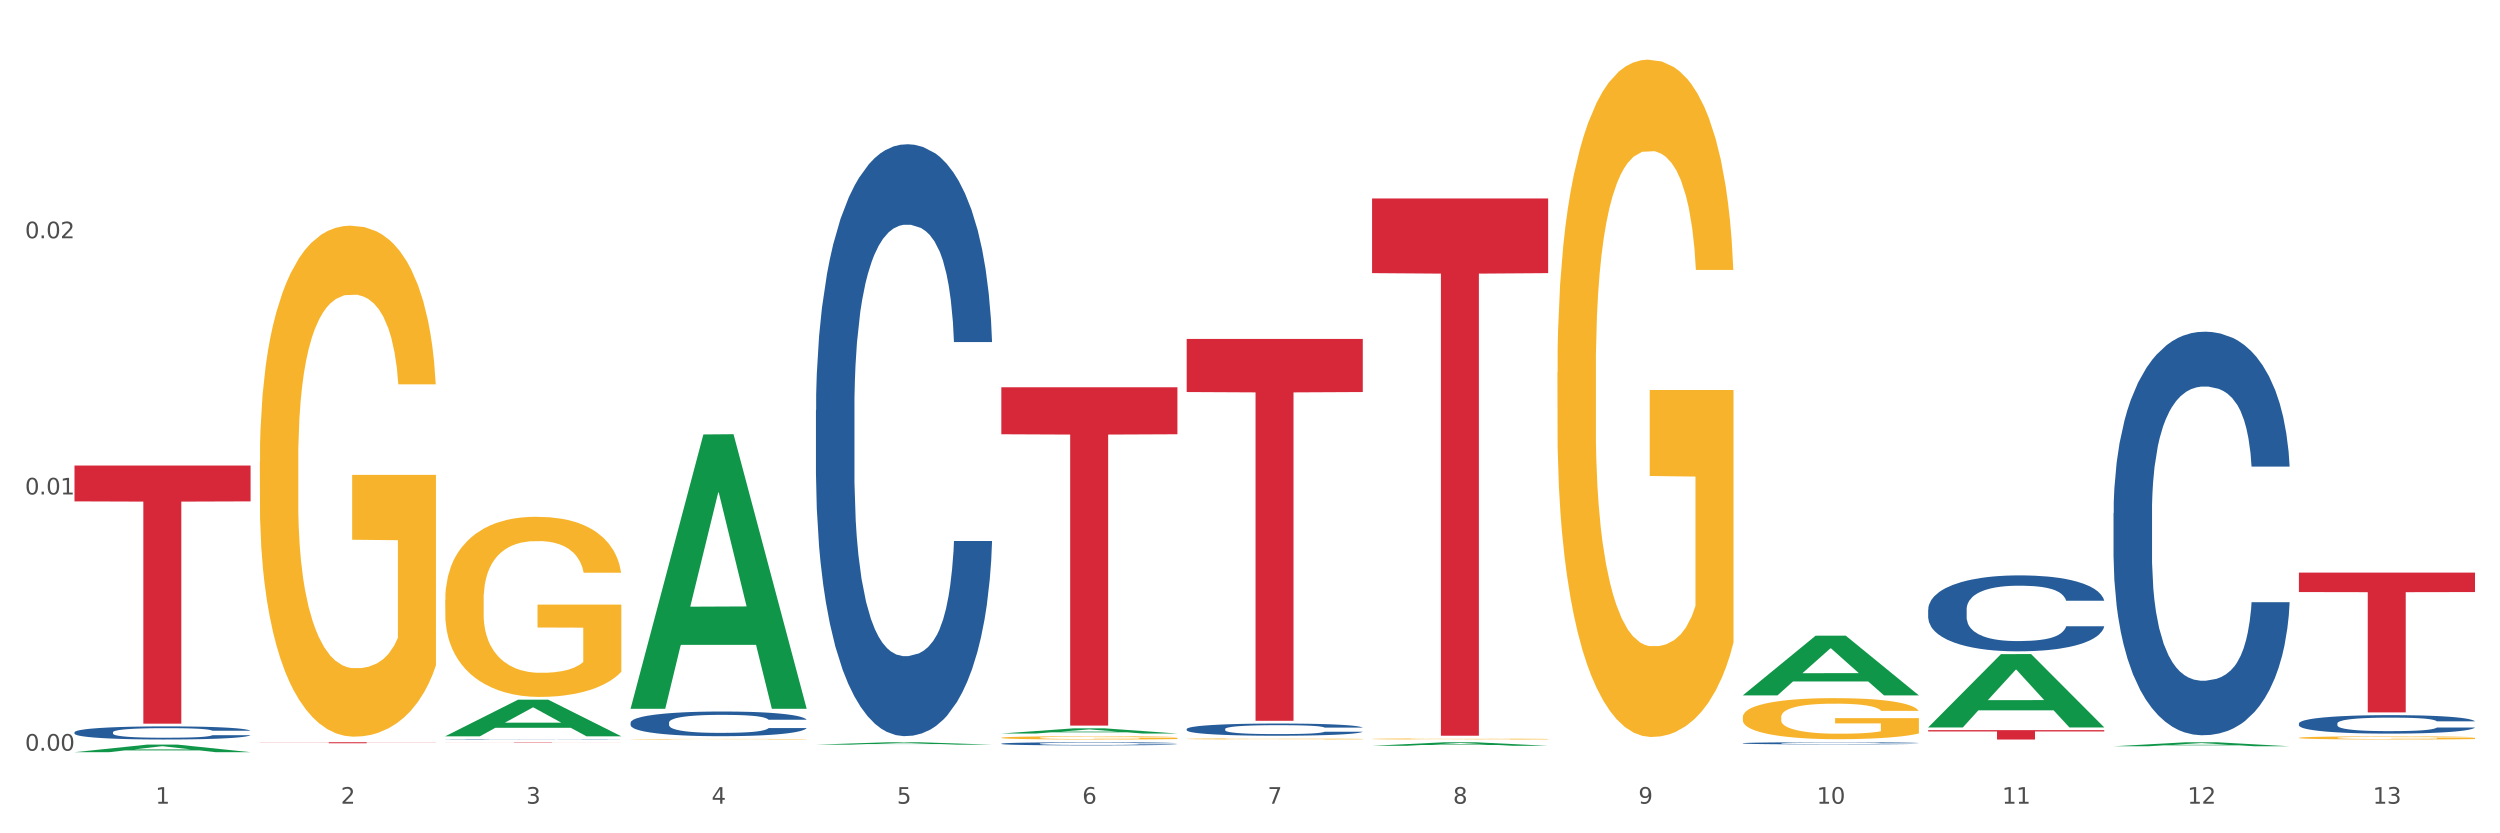 <?xml version="1.0" encoding="utf-8" standalone="no"?>
<!DOCTYPE svg PUBLIC "-//W3C//DTD SVG 1.1//EN"
  "http://www.w3.org/Graphics/SVG/1.1/DTD/svg11.dtd">
<svg xmlns:xlink="http://www.w3.org/1999/xlink" width="1080pt" height="360pt" viewBox="0 0 1080 360" xmlns="http://www.w3.org/2000/svg" version="1.1">
 <rect x="0" y="0" width="1080" height="360" fill="#333333" stroke="none"/>
 <defs>
  <style type="text/css">*{stroke-linejoin: round; stroke-linecap: butt}</style>
 </defs>
 <g id="figure_1">
  <g id="patch_1">
   <path d="M 0 360 
L 1080 360 
L 1080 0 
L 0 0 
z
" style="fill: #ffffff; stroke: #ffffff; stroke-linejoin: miter"/>
  </g>
  <g id="axes_1">
   <g id="matplotlib.axis_1">
    <g id="xtick_1">
     <g id="text_1">
      <!-- 1 -->
      <g style="fill: #4d4d4d" transform="translate(67.159 347.204) scale(0.096 -0.096)">
       <defs>
        <path id="DejaVuSans-31" d="M 794 531 
L 1825 531 
L 1825 4091 
L 703 3866 
L 703 4441 
L 1819 4666 
L 2450 4666 
L 2450 531 
L 3481 531 
L 3481 0 
L 794 0 
L 794 531 
z
" transform="scale(0.016)"/>
       </defs>
       <use xlink:href="#DejaVuSans-31"/>
      </g>
     </g>
    </g>
    <g id="xtick_2">
     <g id="text_2">
      <!-- 2 -->
      <g style="fill: #4d4d4d" transform="translate(147.238 347.204) scale(0.096 -0.096)">
       <defs>
        <path id="DejaVuSans-32" d="M 1228 531 
L 3431 531 
L 3431 0 
L 469 0 
L 469 531 
Q 828 903 1448 1529 
Q 2069 2156 2228 2338 
Q 2531 2678 2651 2914 
Q 2772 3150 2772 3378 
Q 2772 3750 2511 3984 
Q 2250 4219 1831 4219 
Q 1534 4219 1204 4116 
Q 875 4013 500 3803 
L 500 4441 
Q 881 4594 1212 4672 
Q 1544 4750 1819 4750 
Q 2544 4750 2975 4387 
Q 3406 4025 3406 3419 
Q 3406 3131 3298 2873 
Q 3191 2616 2906 2266 
Q 2828 2175 2409 1742 
Q 1991 1309 1228 531 
z
" transform="scale(0.016)"/>
       </defs>
       <use xlink:href="#DejaVuSans-32"/>
      </g>
     </g>
    </g>
    <g id="xtick_3">
     <g id="text_3">
      <!-- 3 -->
      <g style="fill: #4d4d4d" transform="translate(227.317 347.204) scale(0.096 -0.096)">
       <defs>
        <path id="DejaVuSans-33" d="M 2597 2516 
Q 3050 2419 3304 2112 
Q 3559 1806 3559 1356 
Q 3559 666 3084 287 
Q 2609 -91 1734 -91 
Q 1441 -91 1130 -33 
Q 819 25 488 141 
L 488 750 
Q 750 597 1062 519 
Q 1375 441 1716 441 
Q 2309 441 2620 675 
Q 2931 909 2931 1356 
Q 2931 1769 2642 2001 
Q 2353 2234 1838 2234 
L 1294 2234 
L 1294 2753 
L 1863 2753 
Q 2328 2753 2575 2939 
Q 2822 3125 2822 3475 
Q 2822 3834 2567 4026 
Q 2313 4219 1838 4219 
Q 1578 4219 1281 4162 
Q 984 4106 628 3988 
L 628 4550 
Q 988 4650 1302 4700 
Q 1616 4750 1894 4750 
Q 2613 4750 3031 4423 
Q 3450 4097 3450 3541 
Q 3450 3153 3228 2886 
Q 3006 2619 2597 2516 
z
" transform="scale(0.016)"/>
       </defs>
       <use xlink:href="#DejaVuSans-33"/>
      </g>
     </g>
    </g>
    <g id="xtick_4">
     <g id="text_4">
      <!-- 4 -->
      <g style="fill: #4d4d4d" transform="translate(307.396 347.204) scale(0.096 -0.096)">
       <defs>
        <path id="DejaVuSans-34" d="M 2419 4116 
L 825 1625 
L 2419 1625 
L 2419 4116 
z
M 2253 4666 
L 3047 4666 
L 3047 1625 
L 3713 1625 
L 3713 1100 
L 3047 1100 
L 3047 0 
L 2419 0 
L 2419 1100 
L 313 1100 
L 313 1709 
L 2253 4666 
z
" transform="scale(0.016)"/>
       </defs>
       <use xlink:href="#DejaVuSans-34"/>
      </g>
     </g>
    </g>
    <g id="xtick_5">
     <g id="text_5">
      <!-- 5 -->
      <g style="fill: #4d4d4d" transform="translate(387.475 347.204) scale(0.096 -0.096)">
       <defs>
        <path id="DejaVuSans-35" d="M 691 4666 
L 3169 4666 
L 3169 4134 
L 1269 4134 
L 1269 2991 
Q 1406 3038 1543 3061 
Q 1681 3084 1819 3084 
Q 2600 3084 3056 2656 
Q 3513 2228 3513 1497 
Q 3513 744 3044 326 
Q 2575 -91 1722 -91 
Q 1428 -91 1123 -41 
Q 819 9 494 109 
L 494 744 
Q 775 591 1075 516 
Q 1375 441 1709 441 
Q 2250 441 2565 725 
Q 2881 1009 2881 1497 
Q 2881 1984 2565 2268 
Q 2250 2553 1709 2553 
Q 1456 2553 1204 2497 
Q 953 2441 691 2322 
L 691 4666 
z
" transform="scale(0.016)"/>
       </defs>
       <use xlink:href="#DejaVuSans-35"/>
      </g>
     </g>
    </g>
    <g id="xtick_6">
     <g id="text_6">
      <!-- 6 -->
      <g style="fill: #4d4d4d" transform="translate(467.554 347.204) scale(0.096 -0.096)">
       <defs>
        <path id="DejaVuSans-36" d="M 2113 2584 
Q 1688 2584 1439 2293 
Q 1191 2003 1191 1497 
Q 1191 994 1439 701 
Q 1688 409 2113 409 
Q 2538 409 2786 701 
Q 3034 994 3034 1497 
Q 3034 2003 2786 2293 
Q 2538 2584 2113 2584 
z
M 3366 4563 
L 3366 3988 
Q 3128 4100 2886 4159 
Q 2644 4219 2406 4219 
Q 1781 4219 1451 3797 
Q 1122 3375 1075 2522 
Q 1259 2794 1537 2939 
Q 1816 3084 2150 3084 
Q 2853 3084 3261 2657 
Q 3669 2231 3669 1497 
Q 3669 778 3244 343 
Q 2819 -91 2113 -91 
Q 1303 -91 875 529 
Q 447 1150 447 2328 
Q 447 3434 972 4092 
Q 1497 4750 2381 4750 
Q 2619 4750 2861 4703 
Q 3103 4656 3366 4563 
z
" transform="scale(0.016)"/>
       </defs>
       <use xlink:href="#DejaVuSans-36"/>
      </g>
     </g>
    </g>
    <g id="xtick_7">
     <g id="text_7">
      <!-- 7 -->
      <g style="fill: #4d4d4d" transform="translate(547.634 347.204) scale(0.096 -0.096)">
       <defs>
        <path id="DejaVuSans-37" d="M 525 4666 
L 3525 4666 
L 3525 4397 
L 1831 0 
L 1172 0 
L 2766 4134 
L 525 4134 
L 525 4666 
z
" transform="scale(0.016)"/>
       </defs>
       <use xlink:href="#DejaVuSans-37"/>
      </g>
     </g>
    </g>
    <g id="xtick_8">
     <g id="text_8">
      <!-- 8 -->
      <g style="fill: #4d4d4d" transform="translate(627.713 347.204) scale(0.096 -0.096)">
       <defs>
        <path id="DejaVuSans-38" d="M 2034 2216 
Q 1584 2216 1326 1975 
Q 1069 1734 1069 1313 
Q 1069 891 1326 650 
Q 1584 409 2034 409 
Q 2484 409 2743 651 
Q 3003 894 3003 1313 
Q 3003 1734 2745 1975 
Q 2488 2216 2034 2216 
z
M 1403 2484 
Q 997 2584 770 2862 
Q 544 3141 544 3541 
Q 544 4100 942 4425 
Q 1341 4750 2034 4750 
Q 2731 4750 3128 4425 
Q 3525 4100 3525 3541 
Q 3525 3141 3298 2862 
Q 3072 2584 2669 2484 
Q 3125 2378 3379 2068 
Q 3634 1759 3634 1313 
Q 3634 634 3220 271 
Q 2806 -91 2034 -91 
Q 1263 -91 848 271 
Q 434 634 434 1313 
Q 434 1759 690 2068 
Q 947 2378 1403 2484 
z
M 1172 3481 
Q 1172 3119 1398 2916 
Q 1625 2713 2034 2713 
Q 2441 2713 2670 2916 
Q 2900 3119 2900 3481 
Q 2900 3844 2670 4047 
Q 2441 4250 2034 4250 
Q 1625 4250 1398 4047 
Q 1172 3844 1172 3481 
z
" transform="scale(0.016)"/>
       </defs>
       <use xlink:href="#DejaVuSans-38"/>
      </g>
     </g>
    </g>
    <g id="xtick_9">
     <g id="text_9">
      <!-- 9 -->
      <g style="fill: #4d4d4d" transform="translate(707.792 347.204) scale(0.096 -0.096)">
       <defs>
        <path id="DejaVuSans-39" d="M 703 97 
L 703 672 
Q 941 559 1184 500 
Q 1428 441 1663 441 
Q 2288 441 2617 861 
Q 2947 1281 2994 2138 
Q 2813 1869 2534 1725 
Q 2256 1581 1919 1581 
Q 1219 1581 811 2004 
Q 403 2428 403 3163 
Q 403 3881 828 4315 
Q 1253 4750 1959 4750 
Q 2769 4750 3195 4129 
Q 3622 3509 3622 2328 
Q 3622 1225 3098 567 
Q 2575 -91 1691 -91 
Q 1453 -91 1209 -44 
Q 966 3 703 97 
z
M 1959 2075 
Q 2384 2075 2632 2365 
Q 2881 2656 2881 3163 
Q 2881 3666 2632 3958 
Q 2384 4250 1959 4250 
Q 1534 4250 1286 3958 
Q 1038 3666 1038 3163 
Q 1038 2656 1286 2365 
Q 1534 2075 1959 2075 
z
" transform="scale(0.016)"/>
       </defs>
       <use xlink:href="#DejaVuSans-39"/>
      </g>
     </g>
    </g>
    <g id="xtick_10">
     <g id="text_10">
      <!-- 10 -->
      <g style="fill: #4d4d4d" transform="translate(784.817 347.204) scale(0.096 -0.096)">
       <defs>
        <path id="DejaVuSans-30" d="M 2034 4250 
Q 1547 4250 1301 3770 
Q 1056 3291 1056 2328 
Q 1056 1369 1301 889 
Q 1547 409 2034 409 
Q 2525 409 2770 889 
Q 3016 1369 3016 2328 
Q 3016 3291 2770 3770 
Q 2525 4250 2034 4250 
z
M 2034 4750 
Q 2819 4750 3233 4129 
Q 3647 3509 3647 2328 
Q 3647 1150 3233 529 
Q 2819 -91 2034 -91 
Q 1250 -91 836 529 
Q 422 1150 422 2328 
Q 422 3509 836 4129 
Q 1250 4750 2034 4750 
z
" transform="scale(0.016)"/>
       </defs>
       <use xlink:href="#DejaVuSans-31"/>
       <use xlink:href="#DejaVuSans-30" transform="translate(63.623 0)"/>
      </g>
     </g>
    </g>
    <g id="xtick_11">
     <g id="text_11">
      <!-- 11 -->
      <g style="fill: #4d4d4d" transform="translate(864.896 347.204) scale(0.096 -0.096)">
       <use xlink:href="#DejaVuSans-31"/>
       <use xlink:href="#DejaVuSans-31" transform="translate(63.623 0)"/>
      </g>
     </g>
    </g>
    <g id="xtick_12">
     <g id="text_12">
      <!-- 12 -->
      <g style="fill: #4d4d4d" transform="translate(944.975 347.204) scale(0.096 -0.096)">
       <use xlink:href="#DejaVuSans-31"/>
       <use xlink:href="#DejaVuSans-32" transform="translate(63.623 0)"/>
      </g>
     </g>
    </g>
    <g id="xtick_13">
     <g id="text_13">
      <!-- 13 -->
      <g style="fill: #4d4d4d" transform="translate(1025.054 347.204) scale(0.096 -0.096)">
       <use xlink:href="#DejaVuSans-31"/>
       <use xlink:href="#DejaVuSans-33" transform="translate(63.623 0)"/>
      </g>
     </g>
    </g>
    <g id="xtick_14"/>
    <g id="xtick_15"/>
    <g id="xtick_16"/>
    <g id="xtick_17"/>
    <g id="xtick_18"/>
    <g id="xtick_19"/>
    <g id="xtick_20"/>
    <g id="xtick_21"/>
    <g id="xtick_22"/>
    <g id="xtick_23"/>
    <g id="xtick_24"/>
    <g id="xtick_25"/>
   </g>
   <g id="matplotlib.axis_2">
    <g id="ytick_1">
     <g id="text_14">
      <!-- 0.00 -->
      <g style="fill: #4d4d4d" transform="translate(10.8 324.292) scale(0.096 -0.096)">
       <defs>
        <path id="DejaVuSans-2e" d="M 684 794 
L 1344 794 
L 1344 0 
L 684 0 
L 684 794 
z
" transform="scale(0.016)"/>
       </defs>
       <use xlink:href="#DejaVuSans-30"/>
       <use xlink:href="#DejaVuSans-2e" transform="translate(63.623 0)"/>
       <use xlink:href="#DejaVuSans-30" transform="translate(95.41 0)"/>
       <use xlink:href="#DejaVuSans-30" transform="translate(159.033 0)"/>
      </g>
     </g>
    </g>
    <g id="ytick_2">
     <g id="text_15">
      <!-- 0.01 -->
      <g style="fill: #4d4d4d" transform="translate(10.8 213.612) scale(0.096 -0.096)">
       <use xlink:href="#DejaVuSans-30"/>
       <use xlink:href="#DejaVuSans-2e" transform="translate(63.623 0)"/>
       <use xlink:href="#DejaVuSans-30" transform="translate(95.41 0)"/>
       <use xlink:href="#DejaVuSans-31" transform="translate(159.033 0)"/>
      </g>
     </g>
    </g>
    <g id="ytick_3">
     <g id="text_16">
      <!-- 0.02 -->
      <g style="fill: #4d4d4d" transform="translate(10.8 102.932) scale(0.096 -0.096)">
       <use xlink:href="#DejaVuSans-30"/>
       <use xlink:href="#DejaVuSans-2e" transform="translate(63.623 0)"/>
       <use xlink:href="#DejaVuSans-30" transform="translate(95.41 0)"/>
       <use xlink:href="#DejaVuSans-32" transform="translate(159.033 0)"/>
      </g>
     </g>
    </g>
    <g id="ytick_4"/>
    <g id="ytick_5"/>
    <g id="ytick_6"/>
   </g>
   <g id="PolyCollection_1">
    <path d="M 32.175 324.943 
L 32.253 324.94 
L 63.625 321.669 
L 76.644 321.666 
L 108.25 324.95 
L 93.192 324.95 
L 86.369 324.185 
L 53.978 324.185 
L 53.743 324.197 
L 47.155 324.95 
L 32.175 324.95 
L 32.175 324.943 
L 58.056 323.729 
L 82.291 323.726 
L 70.291 322.366 
L 70.134 322.36 
L 69.977 322.369 
L 57.978 323.726 
L 58.056 323.729 
L 32.175 324.943 
z
" clip-path="url(#peec72da65d)" style="fill: #109648"/>
    <path d="M 352.492 177.205 
L 352.582 176.971 
L 352.582 170.432 
L 352.851 161.558 
L 353.84 145.211 
L 355.099 132.834 
L 357.258 118.355 
L 358.427 112.283 
L 359.955 105.511 
L 363.103 94.535 
L 366.699 85.193 
L 369.217 80.056 
L 371.106 76.786 
L 375.332 70.948 
L 377.76 68.379 
L 380.278 66.277 
L 382.436 64.876 
L 386.033 63.241 
L 388.911 62.541 
L 392.238 62.307 
L 395.025 62.541 
L 398.712 63.475 
L 404.108 66.277 
L 406.176 67.912 
L 408.963 70.714 
L 411.841 74.451 
L 414.179 78.187 
L 416.877 83.559 
L 419.664 90.564 
L 422.362 99.439 
L 424.25 107.612 
L 425.779 116.253 
L 427.128 126.762 
L 428.117 138.205 
L 428.567 147.78 
L 412.111 147.78 
L 411.661 139.139 
L 410.762 129.798 
L 409.863 123.493 
L 408.874 118.355 
L 407.345 112.517 
L 405.996 108.78 
L 403.748 104.343 
L 401.68 101.541 
L 399.971 99.906 
L 397.903 98.505 
L 393.497 97.103 
L 390.349 97.103 
L 388.371 97.57 
L 385.943 98.738 
L 383.875 100.373 
L 381.447 103.175 
L 379.559 106.211 
L 377.67 110.181 
L 376.591 112.984 
L 374.972 118.121 
L 373.893 122.325 
L 372.455 129.564 
L 371.645 134.702 
L 370.207 148.013 
L 369.577 157.822 
L 369.307 164.594 
L 369.127 172.067 
L 369.127 208.498 
L 369.667 224.845 
L 370.117 231.851 
L 370.836 239.792 
L 372.185 250.067 
L 374.163 260.109 
L 376.231 267.348 
L 377.94 271.785 
L 379.559 275.055 
L 381.177 277.624 
L 383.155 279.959 
L 384.774 281.36 
L 387.202 282.761 
L 390.08 283.462 
L 392.328 283.462 
L 396.914 282.294 
L 398.982 281.127 
L 400.96 279.492 
L 403.118 276.923 
L 404.827 274.121 
L 405.816 272.019 
L 407.435 267.582 
L 408.694 262.911 
L 409.773 257.54 
L 410.492 252.869 
L 411.302 245.863 
L 411.931 237.923 
L 412.111 233.72 
L 428.567 233.72 
L 428.207 242.127 
L 427.578 250.3 
L 426.319 261.276 
L 425.33 267.582 
L 423.801 275.288 
L 422.182 281.827 
L 419.934 289.067 
L 417.866 294.438 
L 415.708 299.109 
L 413.37 303.312 
L 409.143 309.151 
L 407.615 310.785 
L 404.377 313.588 
L 401.86 315.222 
L 398.173 316.857 
L 394.396 317.791 
L 390.439 318.025 
L 386.932 317.558 
L 383.066 316.156 
L 380.638 314.755 
L 377.94 312.654 
L 374.793 309.384 
L 371.825 305.414 
L 369.038 300.743 
L 366.43 295.372 
L 364.002 289.3 
L 360.854 279.258 
L 358.516 269.45 
L 356.808 260.342 
L 355.639 252.636 
L 354.47 242.827 
L 353.84 236.055 
L 352.851 219.708 
L 352.492 204.528 
L 352.492 177.205 
z
" clip-path="url(#peec72da65d)" style="fill: #255c99"/>
    <path d="M 272.412 312.166 
L 272.502 312.156 
L 272.502 311.883 
L 272.772 311.513 
L 273.761 310.831 
L 275.02 310.315 
L 277.178 309.711 
L 278.347 309.457 
L 279.876 309.175 
L 283.023 308.717 
L 286.62 308.327 
L 289.138 308.113 
L 291.027 307.976 
L 295.253 307.733 
L 297.681 307.626 
L 300.199 307.538 
L 302.357 307.48 
L 305.954 307.411 
L 308.831 307.382 
L 312.159 307.372 
L 314.946 307.382 
L 318.633 307.421 
L 324.028 307.538 
L 326.097 307.606 
L 328.884 307.723 
L 331.762 307.879 
L 334.1 308.035 
L 336.798 308.259 
L 339.585 308.551 
L 342.283 308.921 
L 344.171 309.262 
L 345.7 309.623 
L 347.049 310.061 
L 348.038 310.539 
L 348.488 310.938 
L 332.032 310.938 
L 331.582 310.578 
L 330.683 310.188 
L 329.784 309.925 
L 328.794 309.711 
L 327.266 309.467 
L 325.917 309.311 
L 323.669 309.126 
L 321.601 309.009 
L 319.892 308.941 
L 317.824 308.882 
L 313.418 308.824 
L 310.27 308.824 
L 308.292 308.844 
L 305.864 308.892 
L 303.796 308.96 
L 301.368 309.077 
L 299.479 309.204 
L 297.591 309.37 
L 296.512 309.487 
L 294.893 309.701 
L 293.814 309.876 
L 292.375 310.178 
L 291.566 310.393 
L 290.127 310.948 
L 289.498 311.357 
L 289.228 311.64 
L 289.048 311.951 
L 289.048 313.471 
L 289.588 314.153 
L 290.037 314.445 
L 290.757 314.777 
L 292.106 315.205 
L 294.084 315.624 
L 296.152 315.926 
L 297.861 316.111 
L 299.479 316.248 
L 301.098 316.355 
L 303.076 316.452 
L 304.695 316.511 
L 307.123 316.569 
L 310 316.599 
L 312.249 316.599 
L 316.835 316.55 
L 318.903 316.501 
L 320.881 316.433 
L 323.039 316.326 
L 324.748 316.209 
L 325.737 316.121 
L 327.356 315.936 
L 328.615 315.741 
L 329.694 315.517 
L 330.413 315.322 
L 331.222 315.03 
L 331.852 314.699 
L 332.032 314.523 
L 348.488 314.523 
L 348.128 314.874 
L 347.498 315.215 
L 346.24 315.673 
L 345.25 315.936 
L 343.722 316.258 
L 342.103 316.53 
L 339.855 316.832 
L 337.787 317.056 
L 335.629 317.251 
L 333.291 317.427 
L 329.064 317.67 
L 327.535 317.738 
L 324.298 317.855 
L 321.78 317.924 
L 318.094 317.992 
L 314.317 318.031 
L 310.36 318.04 
L 306.853 318.021 
L 302.986 317.963 
L 300.558 317.904 
L 297.861 317.816 
L 294.713 317.68 
L 291.746 317.514 
L 288.958 317.32 
L 286.351 317.095 
L 283.923 316.842 
L 280.775 316.423 
L 278.437 316.014 
L 276.729 315.634 
L 275.56 315.313 
L 274.391 314.903 
L 273.761 314.621 
L 272.772 313.939 
L 272.412 313.306 
L 272.412 312.166 
z
" clip-path="url(#peec72da65d)" style="fill: #255c99"/>
    <path d="M 192.333 319.353 
L 192.423 319.353 
L 192.423 319.348 
L 192.693 319.341 
L 193.682 319.328 
L 194.941 319.318 
L 197.099 319.306 
L 198.268 319.301 
L 199.797 319.296 
L 202.944 319.287 
L 206.541 319.28 
L 209.059 319.276 
L 210.947 319.273 
L 215.174 319.268 
L 217.602 319.266 
L 220.12 319.265 
L 222.278 319.263 
L 225.875 319.262 
L 228.752 319.262 
L 232.079 319.261 
L 234.867 319.262 
L 238.554 319.262 
L 243.949 319.265 
L 246.018 319.266 
L 248.805 319.268 
L 251.683 319.271 
L 254.021 319.274 
L 256.718 319.278 
L 259.506 319.284 
L 262.204 319.291 
L 264.092 319.298 
L 265.621 319.304 
L 266.97 319.313 
L 267.959 319.322 
L 268.408 319.33 
L 251.953 319.33 
L 251.503 319.323 
L 250.604 319.315 
L 249.704 319.31 
L 248.715 319.306 
L 247.187 319.302 
L 245.838 319.299 
L 243.59 319.295 
L 241.521 319.293 
L 239.813 319.291 
L 237.745 319.29 
L 233.338 319.289 
L 230.191 319.289 
L 228.213 319.29 
L 225.785 319.291 
L 223.717 319.292 
L 221.289 319.294 
L 219.4 319.296 
L 217.512 319.3 
L 216.433 319.302 
L 214.814 319.306 
L 213.735 319.309 
L 212.296 319.315 
L 211.487 319.319 
L 210.048 319.33 
L 209.419 319.338 
L 209.149 319.343 
L 208.969 319.349 
L 208.969 319.378 
L 209.509 319.391 
L 209.958 319.397 
L 210.678 319.403 
L 212.027 319.411 
L 214.005 319.419 
L 216.073 319.425 
L 217.782 319.429 
L 219.4 319.431 
L 221.019 319.433 
L 222.997 319.435 
L 224.616 319.436 
L 227.044 319.437 
L 229.921 319.438 
L 232.169 319.438 
L 236.755 319.437 
L 238.824 319.436 
L 240.802 319.435 
L 242.96 319.433 
L 244.669 319.431 
L 245.658 319.429 
L 247.276 319.425 
L 248.535 319.422 
L 249.615 319.417 
L 250.334 319.414 
L 251.143 319.408 
L 251.773 319.402 
L 251.953 319.398 
L 268.408 319.398 
L 268.049 319.405 
L 267.419 319.412 
L 266.16 319.42 
L 265.171 319.425 
L 263.643 319.432 
L 262.024 319.437 
L 259.776 319.443 
L 257.708 319.447 
L 255.549 319.451 
L 253.211 319.454 
L 248.985 319.459 
L 247.456 319.46 
L 244.219 319.462 
L 241.701 319.463 
L 238.014 319.465 
L 234.238 319.465 
L 230.281 319.466 
L 226.774 319.465 
L 222.907 319.464 
L 220.479 319.463 
L 217.782 319.461 
L 214.634 319.459 
L 211.667 319.456 
L 208.879 319.452 
L 206.271 319.448 
L 203.843 319.443 
L 200.696 319.435 
L 198.358 319.427 
L 196.65 319.42 
L 195.481 319.413 
L 194.312 319.406 
L 193.682 319.4 
L 192.693 319.387 
L 192.333 319.375 
L 192.333 319.353 
z
" clip-path="url(#peec72da65d)" style="fill: #255c99"/>
    <path d="M 32.175 316.344 
L 32.265 316.339 
L 32.265 316.194 
L 32.535 315.997 
L 33.524 315.634 
L 34.783 315.36 
L 36.941 315.039 
L 38.11 314.904 
L 39.639 314.754 
L 42.786 314.511 
L 46.383 314.304 
L 48.901 314.19 
L 50.789 314.118 
L 55.016 313.988 
L 57.443 313.931 
L 59.961 313.885 
L 62.119 313.853 
L 65.716 313.817 
L 68.594 313.802 
L 71.921 313.797 
L 74.709 313.802 
L 78.396 313.822 
L 83.791 313.885 
L 85.859 313.921 
L 88.647 313.983 
L 91.524 314.066 
L 93.862 314.149 
L 96.56 314.268 
L 99.348 314.423 
L 102.045 314.62 
L 103.934 314.801 
L 105.463 314.992 
L 106.811 315.225 
L 107.801 315.479 
L 108.25 315.691 
L 91.794 315.691 
L 91.345 315.5 
L 90.445 315.293 
L 89.546 315.153 
L 88.557 315.039 
L 87.028 314.91 
L 85.679 314.827 
L 83.431 314.728 
L 81.363 314.666 
L 79.655 314.63 
L 77.586 314.599 
L 73.18 314.568 
L 70.033 314.568 
L 68.054 314.578 
L 65.627 314.604 
L 63.558 314.64 
L 61.13 314.703 
L 59.242 314.77 
L 57.354 314.858 
L 56.274 314.92 
L 54.656 315.034 
L 53.577 315.127 
L 52.138 315.288 
L 51.329 315.401 
L 49.89 315.697 
L 49.26 315.914 
L 48.991 316.064 
L 48.811 316.23 
L 48.811 317.038 
L 49.35 317.4 
L 49.8 317.555 
L 50.519 317.731 
L 51.868 317.959 
L 53.847 318.182 
L 55.915 318.342 
L 57.623 318.441 
L 59.242 318.513 
L 60.861 318.57 
L 62.839 318.622 
L 64.457 318.653 
L 66.885 318.684 
L 69.763 318.699 
L 72.011 318.699 
L 76.597 318.674 
L 78.665 318.648 
L 80.644 318.611 
L 82.802 318.554 
L 84.51 318.492 
L 85.5 318.446 
L 87.118 318.347 
L 88.377 318.244 
L 89.456 318.125 
L 90.176 318.021 
L 90.985 317.866 
L 91.614 317.69 
L 91.794 317.597 
L 108.25 317.597 
L 107.89 317.783 
L 107.261 317.964 
L 106.002 318.208 
L 105.013 318.347 
L 103.484 318.518 
L 101.866 318.663 
L 99.618 318.824 
L 97.549 318.943 
L 95.391 319.046 
L 93.053 319.139 
L 88.827 319.269 
L 87.298 319.305 
L 84.061 319.367 
L 81.543 319.404 
L 77.856 319.44 
L 74.079 319.46 
L 70.123 319.466 
L 66.616 319.455 
L 62.749 319.424 
L 60.321 319.393 
L 57.623 319.347 
L 54.476 319.274 
L 51.509 319.186 
L 48.721 319.083 
L 46.113 318.963 
L 43.685 318.829 
L 40.538 318.606 
L 38.2 318.389 
L 36.491 318.187 
L 35.322 318.016 
L 34.153 317.799 
L 33.524 317.648 
L 32.535 317.286 
L 32.175 316.949 
L 32.175 316.344 
z
" clip-path="url(#peec72da65d)" style="fill: #255c99"/>
    <path d="M 112.254 199.497 
L 112.344 199.296 
L 112.344 192.037 
L 112.524 185.787 
L 113.422 170.665 
L 114.769 158.165 
L 115.757 151.512 
L 116.745 146.068 
L 117.913 140.624 
L 119.35 134.979 
L 121.954 126.712 
L 123.571 122.478 
L 125.547 118.043 
L 129.14 111.591 
L 131.744 107.962 
L 134.439 104.937 
L 138.84 101.308 
L 141.714 99.695 
L 144.768 98.486 
L 148.45 97.679 
L 151.235 97.477 
L 157.342 98.082 
L 162.552 99.897 
L 165.067 101.308 
L 168.3 103.728 
L 170.007 105.341 
L 172.791 108.567 
L 175.665 112.801 
L 177.641 116.43 
L 180.605 123.285 
L 182.85 130.14 
L 184.916 138.608 
L 185.994 144.455 
L 186.802 149.899 
L 187.521 156.149 
L 188.24 166.028 
L 172.072 166.028 
L 171.444 158.972 
L 170.456 152.318 
L 169.019 145.866 
L 167.761 141.834 
L 165.606 136.793 
L 163.63 133.567 
L 161.564 131.148 
L 159.049 129.132 
L 157.073 128.124 
L 154.289 127.317 
L 148.81 127.519 
L 145.127 129.132 
L 142.612 131.148 
L 140.996 132.963 
L 139.559 134.979 
L 137.942 137.801 
L 136.056 142.035 
L 134.708 145.866 
L 133.361 150.705 
L 132.283 155.544 
L 131.295 161.189 
L 130.487 167.238 
L 129.858 173.488 
L 129.319 181.15 
L 128.87 193.852 
L 128.87 221.474 
L 129.05 227.724 
L 129.499 235.99 
L 130.038 242.241 
L 130.936 249.701 
L 131.744 254.741 
L 133.271 261.999 
L 134.978 268.048 
L 136.325 271.879 
L 137.672 275.105 
L 140.008 279.54 
L 142.612 283.169 
L 144.858 285.387 
L 147.912 287.403 
L 149.977 288.21 
L 151.774 288.613 
L 156.175 288.613 
L 159.318 288.008 
L 162.821 286.597 
L 165.516 284.782 
L 167.761 282.565 
L 170.276 278.935 
L 171.893 275.508 
L 171.893 233.369 
L 152.133 233.168 
L 152.133 205.143 
L 188.329 205.143 
L 188.329 287.403 
L 186.802 291.637 
L 185.096 295.468 
L 183.3 298.896 
L 180.605 303.13 
L 177.372 307.162 
L 174.497 309.985 
L 171.444 312.404 
L 167.851 314.622 
L 163.181 316.638 
L 160.306 317.445 
L 156.714 318.05 
L 152.492 318.251 
L 148.81 317.848 
L 145.217 316.84 
L 141.445 315.025 
L 137.762 312.404 
L 134.978 309.783 
L 132.194 306.557 
L 129.23 302.323 
L 126.894 298.291 
L 125.098 294.662 
L 123.122 290.025 
L 120.966 283.976 
L 119.35 278.532 
L 117.913 272.887 
L 116.386 265.628 
L 115.308 259.378 
L 114.23 251.515 
L 113.601 245.668 
L 112.883 236.595 
L 112.344 223.893 
L 112.254 199.497 
z
" clip-path="url(#peec72da65d)" style="fill: #f7b32b"/>
    <path d="M 272.412 319.334 
L 272.502 319.333 
L 272.502 319.325 
L 272.682 319.318 
L 273.58 319.301 
L 274.927 319.288 
L 275.915 319.28 
L 276.903 319.274 
L 278.071 319.268 
L 279.508 319.262 
L 282.113 319.253 
L 283.729 319.248 
L 285.705 319.243 
L 289.298 319.236 
L 291.903 319.232 
L 294.597 319.228 
L 298.998 319.224 
L 301.873 319.222 
L 304.926 319.221 
L 308.609 319.22 
L 311.393 319.22 
L 317.501 319.221 
L 322.71 319.223 
L 325.225 319.224 
L 328.458 319.227 
L 330.165 319.229 
L 332.949 319.232 
L 335.823 319.237 
L 337.799 319.241 
L 340.763 319.249 
L 343.009 319.256 
L 345.075 319.266 
L 346.152 319.272 
L 346.961 319.278 
L 347.679 319.285 
L 348.398 319.296 
L 332.231 319.296 
L 331.602 319.288 
L 330.614 319.281 
L 329.177 319.274 
L 327.919 319.269 
L 325.764 319.264 
L 323.788 319.26 
L 321.722 319.257 
L 319.207 319.255 
L 317.231 319.254 
L 314.447 319.253 
L 308.968 319.253 
L 305.286 319.255 
L 302.771 319.257 
L 301.154 319.26 
L 299.717 319.262 
L 298.1 319.265 
L 296.214 319.27 
L 294.867 319.274 
L 293.52 319.279 
L 292.442 319.285 
L 291.454 319.291 
L 290.645 319.298 
L 290.017 319.305 
L 289.478 319.313 
L 289.029 319.327 
L 289.029 319.358 
L 289.208 319.365 
L 289.657 319.374 
L 290.196 319.381 
L 291.094 319.389 
L 291.903 319.395 
L 293.43 319.403 
L 295.136 319.41 
L 296.483 319.414 
L 297.831 319.418 
L 300.166 319.423 
L 302.771 319.427 
L 305.016 319.429 
L 308.07 319.431 
L 310.136 319.432 
L 311.932 319.433 
L 316.333 319.433 
L 319.477 319.432 
L 322.98 319.43 
L 325.674 319.428 
L 327.919 319.426 
L 330.434 319.422 
L 332.051 319.418 
L 332.051 319.371 
L 312.291 319.371 
L 312.291 319.34 
L 348.488 319.34 
L 348.488 319.431 
L 346.961 319.436 
L 345.254 319.44 
L 343.458 319.444 
L 340.763 319.449 
L 337.53 319.453 
L 334.656 319.456 
L 331.602 319.459 
L 328.009 319.462 
L 323.339 319.464 
L 320.465 319.465 
L 316.872 319.465 
L 312.651 319.466 
L 308.968 319.465 
L 305.375 319.464 
L 301.603 319.462 
L 297.921 319.459 
L 295.136 319.456 
L 292.352 319.453 
L 289.388 319.448 
L 287.053 319.443 
L 285.256 319.439 
L 283.28 319.434 
L 281.125 319.428 
L 279.508 319.421 
L 278.071 319.415 
L 276.544 319.407 
L 275.466 319.4 
L 274.388 319.391 
L 273.76 319.385 
L 273.041 319.375 
L 272.502 319.361 
L 272.412 319.334 
z
" clip-path="url(#peec72da65d)" style="fill: #f7b32b"/>
    <path d="M 112.254 320.645 
L 188.329 320.645 
L 188.329 320.707 
L 158.404 320.708 
L 158.404 321.091 
L 141.999 321.091 
L 141.999 320.708 
L 112.254 320.707 
L 112.254 320.646 
L 112.254 320.645 
z
" clip-path="url(#peec72da65d)" style="fill: #d62839"/>
    <path d="M 192.333 320.645 
L 268.408 320.645 
L 268.408 320.667 
L 238.483 320.668 
L 238.483 320.805 
L 222.078 320.805 
L 222.078 320.668 
L 192.333 320.667 
L 192.333 320.645 
L 192.333 320.645 
z
" clip-path="url(#peec72da65d)" style="fill: #d62839"/>
    <path d="M 432.571 167.286 
L 508.646 167.286 
L 508.646 187.597 
L 478.721 187.735 
L 478.721 313.447 
L 462.316 313.447 
L 462.316 187.735 
L 432.571 187.597 
L 432.571 167.423 
L 432.571 167.286 
z
" clip-path="url(#peec72da65d)" style="fill: #d62839"/>
    <path d="M 512.65 146.431 
L 588.725 146.431 
L 588.725 169.355 
L 558.8 169.51 
L 558.8 311.387 
L 542.395 311.387 
L 542.395 169.51 
L 512.65 169.355 
L 512.65 146.586 
L 512.65 146.431 
z
" clip-path="url(#peec72da65d)" style="fill: #d62839"/>
    <path d="M 592.729 85.734 
L 668.804 85.734 
L 668.804 117.989 
L 638.879 118.207 
L 638.879 317.841 
L 622.474 317.841 
L 622.474 118.207 
L 592.729 117.989 
L 592.729 85.952 
L 592.729 85.734 
z
" clip-path="url(#peec72da65d)" style="fill: #d62839"/>
    <path d="M 832.967 315.431 
L 909.042 315.431 
L 909.042 315.992 
L 879.116 315.996 
L 879.116 319.466 
L 862.712 319.466 
L 862.712 315.996 
L 832.967 315.992 
L 832.967 315.435 
L 832.967 315.431 
z
" clip-path="url(#peec72da65d)" style="fill: #d62839"/>
    <path d="M 993.125 247.375 
L 1069.2 247.375 
L 1069.2 255.766 
L 1039.275 255.823 
L 1039.275 307.757 
L 1022.87 307.757 
L 1022.87 255.823 
L 993.125 255.766 
L 993.125 247.432 
L 993.125 247.375 
z
" clip-path="url(#peec72da65d)" style="fill: #d62839"/>
    <path d="M 993.125 318.733 
L 993.215 318.731 
L 993.215 318.686 
L 993.394 318.648 
L 994.292 318.555 
L 995.64 318.477 
L 996.628 318.436 
L 997.616 318.403 
L 998.783 318.369 
L 1000.22 318.334 
L 1002.825 318.283 
L 1004.442 318.257 
L 1006.418 318.23 
L 1010.01 318.19 
L 1012.615 318.167 
L 1015.31 318.149 
L 1019.711 318.126 
L 1022.585 318.116 
L 1025.639 318.109 
L 1029.321 318.104 
L 1032.105 318.103 
L 1038.213 318.106 
L 1043.422 318.118 
L 1045.937 318.126 
L 1049.171 318.141 
L 1050.877 318.151 
L 1053.662 318.171 
L 1056.536 318.197 
L 1058.512 318.22 
L 1061.476 318.262 
L 1063.721 318.304 
L 1065.787 318.357 
L 1066.865 318.393 
L 1067.673 318.426 
L 1068.392 318.465 
L 1069.11 318.526 
L 1052.943 318.526 
L 1052.314 318.482 
L 1051.326 318.441 
L 1049.889 318.401 
L 1048.632 318.377 
L 1046.476 318.345 
L 1044.5 318.326 
L 1042.434 318.311 
L 1039.92 318.298 
L 1037.944 318.292 
L 1035.159 318.287 
L 1029.68 318.288 
L 1025.998 318.298 
L 1023.483 318.311 
L 1021.866 318.322 
L 1020.429 318.334 
L 1018.813 318.352 
L 1016.926 318.378 
L 1015.579 318.401 
L 1014.232 318.431 
L 1013.154 318.461 
L 1012.166 318.496 
L 1011.358 318.533 
L 1010.729 318.572 
L 1010.19 318.619 
L 1009.741 318.698 
L 1009.741 318.868 
L 1009.921 318.907 
L 1010.37 318.958 
L 1010.909 318.996 
L 1011.807 319.042 
L 1012.615 319.074 
L 1014.142 319.118 
L 1015.849 319.156 
L 1017.196 319.179 
L 1018.543 319.199 
L 1020.878 319.227 
L 1023.483 319.249 
L 1025.728 319.263 
L 1028.782 319.275 
L 1030.848 319.28 
L 1032.644 319.283 
L 1037.045 319.283 
L 1040.189 319.279 
L 1043.692 319.27 
L 1046.386 319.259 
L 1048.632 319.245 
L 1051.147 319.223 
L 1052.763 319.202 
L 1052.763 318.942 
L 1033.004 318.94 
L 1033.004 318.767 
L 1069.2 318.767 
L 1069.2 319.275 
L 1067.673 319.301 
L 1065.967 319.325 
L 1064.17 319.346 
L 1061.476 319.372 
L 1058.242 319.397 
L 1055.368 319.415 
L 1052.314 319.43 
L 1048.722 319.443 
L 1044.051 319.456 
L 1041.177 319.461 
L 1037.584 319.464 
L 1033.363 319.466 
L 1029.68 319.463 
L 1026.088 319.457 
L 1022.315 319.446 
L 1018.633 319.43 
L 1015.849 319.413 
L 1013.064 319.393 
L 1010.1 319.367 
L 1007.765 319.342 
L 1005.969 319.32 
L 1003.993 319.291 
L 1001.837 319.254 
L 1000.22 319.22 
L 998.783 319.186 
L 997.256 319.141 
L 996.179 319.102 
L 995.101 319.054 
L 994.472 319.018 
L 993.754 318.962 
L 993.215 318.883 
L 993.125 318.733 
z
" clip-path="url(#peec72da65d)" style="fill: #f7b32b"/>
    <path d="M 752.887 309.793 
L 752.977 309.777 
L 752.977 309.194 
L 753.157 308.692 
L 754.055 307.477 
L 755.402 306.472 
L 756.39 305.938 
L 757.378 305.5 
L 758.546 305.063 
L 759.983 304.609 
L 762.588 303.945 
L 764.204 303.605 
L 766.18 303.248 
L 769.773 302.73 
L 772.378 302.438 
L 775.072 302.195 
L 779.473 301.904 
L 782.347 301.774 
L 785.401 301.677 
L 789.084 301.612 
L 791.868 301.596 
L 797.976 301.645 
L 803.185 301.79 
L 805.7 301.904 
L 808.933 302.098 
L 810.64 302.228 
L 813.424 302.487 
L 816.298 302.827 
L 818.274 303.119 
L 821.238 303.67 
L 823.484 304.22 
L 825.549 304.901 
L 826.627 305.371 
L 827.436 305.808 
L 828.154 306.31 
L 828.873 307.104 
L 812.706 307.104 
L 812.077 306.537 
L 811.089 306.002 
L 809.652 305.484 
L 808.394 305.16 
L 806.239 304.755 
L 804.263 304.496 
L 802.197 304.301 
L 799.682 304.139 
L 797.706 304.058 
L 794.922 303.994 
L 789.443 304.01 
L 785.76 304.139 
L 783.246 304.301 
L 781.629 304.447 
L 780.192 304.609 
L 778.575 304.836 
L 776.689 305.176 
L 775.342 305.484 
L 773.994 305.873 
L 772.917 306.262 
L 771.929 306.715 
L 771.12 307.201 
L 770.492 307.703 
L 769.953 308.319 
L 769.504 309.34 
L 769.504 311.559 
L 769.683 312.061 
L 770.132 312.725 
L 770.671 313.228 
L 771.569 313.827 
L 772.378 314.232 
L 773.905 314.815 
L 775.611 315.301 
L 776.958 315.609 
L 778.306 315.868 
L 780.641 316.225 
L 783.246 316.516 
L 785.491 316.694 
L 788.545 316.856 
L 790.611 316.921 
L 792.407 316.954 
L 796.808 316.954 
L 799.952 316.905 
L 803.454 316.792 
L 806.149 316.646 
L 808.394 316.468 
L 810.909 316.176 
L 812.526 315.901 
L 812.526 312.515 
L 792.766 312.499 
L 792.766 310.247 
L 828.963 310.247 
L 828.963 316.856 
L 827.436 317.197 
L 825.729 317.504 
L 823.933 317.78 
L 821.238 318.12 
L 818.005 318.444 
L 815.131 318.671 
L 812.077 318.865 
L 808.484 319.043 
L 803.814 319.205 
L 800.94 319.27 
L 797.347 319.319 
L 793.125 319.335 
L 789.443 319.303 
L 785.85 319.222 
L 782.078 319.076 
L 778.395 318.865 
L 775.611 318.655 
L 772.827 318.395 
L 769.863 318.055 
L 767.528 317.731 
L 765.731 317.44 
L 763.755 317.067 
L 761.6 316.581 
L 759.983 316.144 
L 758.546 315.69 
L 757.019 315.107 
L 755.941 314.605 
L 754.863 313.973 
L 754.235 313.503 
L 753.516 312.774 
L 752.977 311.753 
L 752.887 309.793 
z
" clip-path="url(#peec72da65d)" style="fill: #f7b32b"/>
    <path d="M 672.808 160.986 
L 672.898 160.719 
L 672.898 151.098 
L 673.078 142.813 
L 673.976 122.77 
L 675.323 106.201 
L 676.311 97.381 
L 677.299 90.166 
L 678.467 82.95 
L 679.904 75.467 
L 682.508 64.51 
L 684.125 58.898 
L 686.101 53.019 
L 689.694 44.467 
L 692.299 39.656 
L 694.993 35.648 
L 699.394 30.837 
L 702.268 28.699 
L 705.322 27.096 
L 709.005 26.027 
L 711.789 25.759 
L 717.896 26.561 
L 723.106 28.966 
L 725.621 30.837 
L 728.854 34.044 
L 730.561 36.182 
L 733.345 40.458 
L 736.219 46.07 
L 738.195 50.881 
L 741.159 59.967 
L 743.405 69.053 
L 745.47 80.278 
L 746.548 88.028 
L 747.357 95.243 
L 748.075 103.528 
L 748.794 116.623 
L 732.626 116.623 
L 731.998 107.27 
L 731.01 98.45 
L 729.573 89.899 
L 728.315 84.554 
L 726.16 77.872 
L 724.184 73.597 
L 722.118 70.39 
L 719.603 67.717 
L 717.627 66.381 
L 714.843 65.312 
L 709.364 65.579 
L 705.681 67.717 
L 703.166 70.39 
L 701.55 72.795 
L 700.113 75.467 
L 698.496 79.209 
L 696.61 84.821 
L 695.263 89.899 
L 693.915 96.312 
L 692.837 102.726 
L 691.849 110.209 
L 691.041 118.227 
L 690.412 126.511 
L 689.873 136.667 
L 689.424 153.503 
L 689.424 190.116 
L 689.604 198.4 
L 690.053 209.358 
L 690.592 217.642 
L 691.49 227.53 
L 692.299 234.211 
L 693.825 243.832 
L 695.532 251.85 
L 696.879 256.927 
L 698.226 261.203 
L 700.562 267.083 
L 703.166 271.893 
L 705.412 274.833 
L 708.466 277.505 
L 710.531 278.574 
L 712.328 279.109 
L 716.729 279.109 
L 719.872 278.307 
L 723.375 276.436 
L 726.07 274.031 
L 728.315 271.091 
L 730.83 266.281 
L 732.447 261.738 
L 732.447 205.883 
L 712.687 205.616 
L 712.687 168.469 
L 748.883 168.469 
L 748.883 277.505 
L 747.357 283.118 
L 745.65 288.195 
L 743.854 292.738 
L 741.159 298.351 
L 737.926 303.695 
L 735.052 307.437 
L 731.998 310.644 
L 728.405 313.584 
L 723.735 316.256 
L 720.86 317.325 
L 717.268 318.127 
L 713.046 318.394 
L 709.364 317.86 
L 705.771 316.523 
L 701.999 314.118 
L 698.316 310.644 
L 695.532 307.17 
L 692.748 302.894 
L 689.784 297.282 
L 687.448 291.937 
L 685.652 287.126 
L 683.676 280.98 
L 681.52 272.962 
L 679.904 265.747 
L 678.467 258.264 
L 676.94 248.643 
L 675.862 240.358 
L 674.784 229.936 
L 674.155 222.185 
L 673.437 210.159 
L 672.898 193.323 
L 672.808 160.986 
z
" clip-path="url(#peec72da65d)" style="fill: #f7b32b"/>
    <path d="M 592.729 319.226 
L 592.819 319.226 
L 592.819 319.211 
L 592.999 319.199 
L 593.897 319.168 
L 595.244 319.143 
L 596.232 319.129 
L 597.22 319.118 
L 598.388 319.107 
L 599.825 319.096 
L 602.429 319.079 
L 604.046 319.071 
L 606.022 319.062 
L 609.615 319.049 
L 612.219 319.042 
L 614.914 319.035 
L 619.315 319.028 
L 622.189 319.025 
L 625.243 319.022 
L 628.925 319.021 
L 631.71 319.02 
L 637.817 319.022 
L 643.027 319.025 
L 645.542 319.028 
L 648.775 319.033 
L 650.482 319.036 
L 653.266 319.043 
L 656.14 319.051 
L 658.116 319.059 
L 661.08 319.072 
L 663.325 319.086 
L 665.391 319.103 
L 666.469 319.115 
L 667.277 319.126 
L 667.996 319.139 
L 668.714 319.159 
L 652.547 319.159 
L 651.919 319.144 
L 650.931 319.131 
L 649.494 319.118 
L 648.236 319.11 
L 646.08 319.1 
L 644.105 319.093 
L 642.039 319.088 
L 639.524 319.084 
L 637.548 319.082 
L 634.764 319.081 
L 629.285 319.081 
L 625.602 319.084 
L 623.087 319.088 
L 621.471 319.092 
L 620.033 319.096 
L 618.417 319.102 
L 616.531 319.11 
L 615.183 319.118 
L 613.836 319.128 
L 612.758 319.138 
L 611.77 319.149 
L 610.962 319.161 
L 610.333 319.174 
L 609.794 319.189 
L 609.345 319.215 
L 609.345 319.27 
L 609.525 319.283 
L 609.974 319.3 
L 610.513 319.312 
L 611.411 319.327 
L 612.219 319.338 
L 613.746 319.352 
L 615.453 319.364 
L 616.8 319.372 
L 618.147 319.379 
L 620.483 319.388 
L 623.087 319.395 
L 625.333 319.399 
L 628.386 319.403 
L 630.452 319.405 
L 632.249 319.406 
L 636.65 319.406 
L 639.793 319.405 
L 643.296 319.402 
L 645.991 319.398 
L 648.236 319.394 
L 650.751 319.386 
L 652.368 319.379 
L 652.368 319.294 
L 632.608 319.294 
L 632.608 319.238 
L 668.804 319.238 
L 668.804 319.403 
L 667.277 319.412 
L 665.571 319.42 
L 663.774 319.427 
L 661.08 319.435 
L 657.847 319.443 
L 654.972 319.449 
L 651.919 319.454 
L 648.326 319.458 
L 643.655 319.462 
L 640.781 319.464 
L 637.189 319.465 
L 632.967 319.466 
L 629.285 319.465 
L 625.692 319.463 
L 621.92 319.459 
L 618.237 319.454 
L 615.453 319.449 
L 612.668 319.442 
L 609.705 319.434 
L 607.369 319.425 
L 605.573 319.418 
L 603.597 319.409 
L 601.441 319.397 
L 599.825 319.386 
L 598.388 319.374 
L 596.861 319.36 
L 595.783 319.347 
L 594.705 319.331 
L 594.076 319.319 
L 593.358 319.301 
L 592.819 319.275 
L 592.729 319.226 
z
" clip-path="url(#peec72da65d)" style="fill: #f7b32b"/>
    <path d="M 512.65 319.207 
L 512.74 319.206 
L 512.74 319.193 
L 512.919 319.181 
L 513.818 319.153 
L 515.165 319.13 
L 516.153 319.118 
L 517.141 319.108 
L 518.308 319.098 
L 519.745 319.088 
L 522.35 319.072 
L 523.967 319.065 
L 525.943 319.056 
L 529.536 319.045 
L 532.14 319.038 
L 534.835 319.032 
L 539.236 319.026 
L 542.11 319.023 
L 545.164 319.02 
L 548.846 319.019 
L 551.631 319.019 
L 557.738 319.02 
L 562.948 319.023 
L 565.462 319.026 
L 568.696 319.03 
L 570.402 319.033 
L 573.187 319.039 
L 576.061 319.047 
L 578.037 319.053 
L 581.001 319.066 
L 583.246 319.079 
L 585.312 319.094 
L 586.39 319.105 
L 587.198 319.115 
L 587.917 319.127 
L 588.635 319.145 
L 572.468 319.145 
L 571.839 319.132 
L 570.851 319.12 
L 569.414 319.108 
L 568.157 319.1 
L 566.001 319.091 
L 564.025 319.085 
L 561.96 319.081 
L 559.445 319.077 
L 557.469 319.075 
L 554.684 319.074 
L 549.206 319.074 
L 545.523 319.077 
L 543.008 319.081 
L 541.391 319.084 
L 539.954 319.088 
L 538.338 319.093 
L 536.451 319.101 
L 535.104 319.108 
L 533.757 319.117 
L 532.679 319.126 
L 531.691 319.136 
L 530.883 319.147 
L 530.254 319.159 
L 529.715 319.173 
L 529.266 319.196 
L 529.266 319.247 
L 529.446 319.259 
L 529.895 319.274 
L 530.434 319.285 
L 531.332 319.299 
L 532.14 319.308 
L 533.667 319.322 
L 535.374 319.333 
L 536.721 319.34 
L 538.068 319.346 
L 540.403 319.354 
L 543.008 319.361 
L 545.254 319.365 
L 548.307 319.368 
L 550.373 319.37 
L 552.169 319.371 
L 556.571 319.371 
L 559.714 319.37 
L 563.217 319.367 
L 565.912 319.364 
L 568.157 319.36 
L 570.672 319.353 
L 572.289 319.347 
L 572.289 319.269 
L 552.529 319.269 
L 552.529 319.217 
L 588.725 319.217 
L 588.725 319.368 
L 587.198 319.376 
L 585.492 319.383 
L 583.695 319.39 
L 581.001 319.397 
L 577.767 319.405 
L 574.893 319.41 
L 571.839 319.415 
L 568.247 319.419 
L 563.576 319.422 
L 560.702 319.424 
L 557.109 319.425 
L 552.888 319.425 
L 549.206 319.425 
L 545.613 319.423 
L 541.841 319.419 
L 538.158 319.415 
L 535.374 319.41 
L 532.589 319.404 
L 529.625 319.396 
L 527.29 319.389 
L 525.494 319.382 
L 523.518 319.373 
L 521.362 319.362 
L 519.745 319.352 
L 518.308 319.342 
L 516.781 319.328 
L 515.704 319.317 
L 514.626 319.302 
L 513.997 319.292 
L 513.279 319.275 
L 512.74 319.251 
L 512.65 319.207 
z
" clip-path="url(#peec72da65d)" style="fill: #f7b32b"/>
    <path d="M 432.571 318.709 
L 432.661 318.707 
L 432.661 318.661 
L 432.84 318.621 
L 433.738 318.525 
L 435.086 318.445 
L 436.074 318.403 
L 437.062 318.368 
L 438.229 318.333 
L 439.666 318.297 
L 442.271 318.245 
L 443.888 318.218 
L 445.864 318.189 
L 449.456 318.148 
L 452.061 318.125 
L 454.756 318.106 
L 459.157 318.083 
L 462.031 318.072 
L 465.085 318.065 
L 468.767 318.059 
L 471.551 318.058 
L 477.659 318.062 
L 482.868 318.074 
L 485.383 318.083 
L 488.617 318.098 
L 490.323 318.108 
L 493.108 318.129 
L 495.982 318.156 
L 497.958 318.179 
L 500.922 318.223 
L 503.167 318.266 
L 505.233 318.32 
L 506.311 318.358 
L 507.119 318.392 
L 507.838 318.432 
L 508.556 318.495 
L 492.389 318.495 
L 491.76 318.45 
L 490.772 318.408 
L 489.335 318.367 
L 488.078 318.341 
L 485.922 318.309 
L 483.946 318.288 
L 481.88 318.273 
L 479.366 318.26 
L 477.39 318.254 
L 474.605 318.248 
L 469.126 318.25 
L 465.444 318.26 
L 462.929 318.273 
L 461.312 318.284 
L 459.875 318.297 
L 458.258 318.315 
L 456.372 318.342 
L 455.025 318.367 
L 453.678 318.398 
L 452.6 318.428 
L 451.612 318.464 
L 450.804 318.503 
L 450.175 318.543 
L 449.636 318.592 
L 449.187 318.673 
L 449.187 318.849 
L 449.367 318.889 
L 449.816 318.941 
L 450.355 318.981 
L 451.253 319.029 
L 452.061 319.061 
L 453.588 319.107 
L 455.295 319.146 
L 456.642 319.17 
L 457.989 319.191 
L 460.324 319.219 
L 462.929 319.242 
L 465.174 319.256 
L 468.228 319.269 
L 470.294 319.274 
L 472.09 319.277 
L 476.491 319.277 
L 479.635 319.273 
L 483.138 319.264 
L 485.832 319.252 
L 488.078 319.238 
L 490.593 319.215 
L 492.209 319.193 
L 492.209 318.925 
L 472.45 318.923 
L 472.45 318.745 
L 508.646 318.745 
L 508.646 319.269 
L 507.119 319.296 
L 505.413 319.32 
L 503.616 319.342 
L 500.922 319.369 
L 497.688 319.395 
L 494.814 319.413 
L 491.76 319.428 
L 488.168 319.443 
L 483.497 319.455 
L 480.623 319.461 
L 477.03 319.464 
L 472.809 319.466 
L 469.126 319.463 
L 465.534 319.457 
L 461.761 319.445 
L 458.079 319.428 
L 455.295 319.412 
L 452.51 319.391 
L 449.546 319.364 
L 447.211 319.338 
L 445.415 319.315 
L 443.439 319.286 
L 441.283 319.247 
L 439.666 319.212 
L 438.229 319.176 
L 436.702 319.13 
L 435.625 319.09 
L 434.547 319.04 
L 433.918 319.003 
L 433.199 318.945 
L 432.661 318.864 
L 432.571 318.709 
z
" clip-path="url(#peec72da65d)" style="fill: #f7b32b"/>
    <path d="M 432.571 321.258 
L 432.661 321.257 
L 432.661 321.222 
L 432.93 321.175 
L 433.92 321.088 
L 435.179 321.022 
L 437.337 320.944 
L 438.506 320.912 
L 440.034 320.876 
L 443.182 320.817 
L 446.779 320.767 
L 449.297 320.74 
L 451.185 320.722 
L 455.411 320.691 
L 457.839 320.678 
L 460.357 320.666 
L 462.515 320.659 
L 466.112 320.65 
L 468.99 320.646 
L 472.317 320.645 
L 475.105 320.646 
L 478.791 320.651 
L 484.187 320.666 
L 486.255 320.675 
L 489.043 320.69 
L 491.92 320.71 
L 494.258 320.73 
L 496.956 320.759 
L 499.744 320.796 
L 502.441 320.843 
L 504.33 320.887 
L 505.858 320.933 
L 507.207 320.989 
L 508.196 321.05 
L 508.646 321.101 
L 492.19 321.101 
L 491.74 321.055 
L 490.841 321.005 
L 489.942 320.972 
L 488.953 320.944 
L 487.424 320.913 
L 486.075 320.893 
L 483.827 320.869 
L 481.759 320.855 
L 480.05 320.846 
L 477.982 320.838 
L 473.576 320.831 
L 470.429 320.831 
L 468.45 320.833 
L 466.022 320.84 
L 463.954 320.848 
L 461.526 320.863 
L 459.638 320.879 
L 457.749 320.901 
L 456.67 320.916 
L 455.052 320.943 
L 453.973 320.965 
L 452.534 321.004 
L 451.724 321.031 
L 450.286 321.103 
L 449.656 321.155 
L 449.386 321.191 
L 449.207 321.231 
L 449.207 321.425 
L 449.746 321.512 
L 450.196 321.55 
L 450.915 321.592 
L 452.264 321.647 
L 454.242 321.701 
L 456.311 321.739 
L 458.019 321.763 
L 459.638 321.78 
L 461.256 321.794 
L 463.235 321.807 
L 464.853 321.814 
L 467.281 321.821 
L 470.159 321.825 
L 472.407 321.825 
L 476.993 321.819 
L 479.061 321.813 
L 481.039 321.804 
L 483.198 321.79 
L 484.906 321.775 
L 485.895 321.764 
L 487.514 321.741 
L 488.773 321.716 
L 489.852 321.687 
L 490.571 321.662 
L 491.381 321.625 
L 492.01 321.582 
L 492.19 321.56 
L 508.646 321.56 
L 508.286 321.605 
L 507.657 321.648 
L 506.398 321.707 
L 505.409 321.741 
L 503.88 321.782 
L 502.261 321.817 
L 500.013 321.855 
L 497.945 321.884 
L 495.787 321.909 
L 493.449 321.931 
L 489.222 321.962 
L 487.694 321.971 
L 484.457 321.986 
L 481.939 321.995 
L 478.252 322.003 
L 474.475 322.008 
L 470.518 322.01 
L 467.011 322.007 
L 463.145 322 
L 460.717 321.992 
L 458.019 321.981 
L 454.872 321.964 
L 451.904 321.942 
L 449.117 321.917 
L 446.509 321.889 
L 444.081 321.856 
L 440.934 321.803 
L 438.596 321.75 
L 436.887 321.702 
L 435.718 321.661 
L 434.549 321.608 
L 433.92 321.572 
L 432.93 321.485 
L 432.571 321.404 
L 432.571 321.258 
z
" clip-path="url(#peec72da65d)" style="fill: #255c99"/>
    <path d="M 512.65 314.936 
L 512.74 314.931 
L 512.74 314.796 
L 513.01 314.613 
L 513.999 314.276 
L 515.258 314.021 
L 517.416 313.722 
L 518.585 313.597 
L 520.114 313.458 
L 523.261 313.231 
L 526.858 313.039 
L 529.376 312.933 
L 531.264 312.865 
L 535.49 312.745 
L 537.918 312.692 
L 540.436 312.649 
L 542.594 312.62 
L 546.191 312.586 
L 549.069 312.572 
L 552.396 312.567 
L 555.184 312.572 
L 558.871 312.591 
L 564.266 312.649 
L 566.334 312.682 
L 569.122 312.74 
L 571.999 312.817 
L 574.337 312.894 
L 577.035 313.005 
L 579.823 313.15 
L 582.52 313.332 
L 584.409 313.501 
L 585.937 313.679 
L 587.286 313.896 
L 588.275 314.132 
L 588.725 314.329 
L 572.269 314.329 
L 571.819 314.151 
L 570.92 313.958 
L 570.021 313.828 
L 569.032 313.722 
L 567.503 313.602 
L 566.154 313.525 
L 563.906 313.434 
L 561.838 313.376 
L 560.129 313.342 
L 558.061 313.313 
L 553.655 313.284 
L 550.508 313.284 
L 548.529 313.294 
L 546.101 313.318 
L 544.033 313.352 
L 541.605 313.409 
L 539.717 313.472 
L 537.828 313.554 
L 536.749 313.612 
L 535.131 313.718 
L 534.052 313.804 
L 532.613 313.954 
L 531.804 314.059 
L 530.365 314.334 
L 529.735 314.536 
L 529.466 314.676 
L 529.286 314.83 
L 529.286 315.581 
L 529.825 315.918 
L 530.275 316.062 
L 530.994 316.226 
L 532.343 316.438 
L 534.321 316.645 
L 536.39 316.794 
L 538.098 316.886 
L 539.717 316.953 
L 541.335 317.006 
L 543.314 317.054 
L 544.932 317.083 
L 547.36 317.112 
L 550.238 317.126 
L 552.486 317.126 
L 557.072 317.102 
L 559.14 317.078 
L 561.119 317.045 
L 563.277 316.992 
L 564.985 316.934 
L 565.974 316.89 
L 567.593 316.799 
L 568.852 316.703 
L 569.931 316.592 
L 570.65 316.496 
L 571.46 316.351 
L 572.089 316.188 
L 572.269 316.101 
L 588.725 316.101 
L 588.365 316.274 
L 587.736 316.443 
L 586.477 316.669 
L 585.488 316.799 
L 583.959 316.958 
L 582.341 317.093 
L 580.092 317.242 
L 578.024 317.353 
L 575.866 317.449 
L 573.528 317.536 
L 569.302 317.656 
L 567.773 317.69 
L 564.536 317.747 
L 562.018 317.781 
L 558.331 317.815 
L 554.554 317.834 
L 550.598 317.839 
L 547.091 317.829 
L 543.224 317.8 
L 540.796 317.772 
L 538.098 317.728 
L 534.951 317.661 
L 531.983 317.579 
L 529.196 317.483 
L 526.588 317.372 
L 524.16 317.247 
L 521.013 317.04 
L 518.675 316.838 
L 516.966 316.65 
L 515.797 316.491 
L 514.628 316.289 
L 513.999 316.149 
L 513.01 315.812 
L 512.65 315.499 
L 512.65 314.936 
z
" clip-path="url(#peec72da65d)" style="fill: #255c99"/>
    <path d="M 32.175 201.096 
L 108.25 201.096 
L 108.25 216.594 
L 78.325 216.699 
L 78.325 312.617 
L 61.92 312.617 
L 61.92 216.699 
L 32.175 216.594 
L 32.175 201.201 
L 32.175 201.096 
z
" clip-path="url(#peec72da65d)" style="fill: #d62839"/>
    <path d="M 832.967 263.307 
L 833.056 263.277 
L 833.056 262.438 
L 833.326 261.299 
L 834.315 259.202 
L 835.574 257.614 
L 837.732 255.756 
L 838.901 254.976 
L 840.43 254.107 
L 843.577 252.699 
L 847.174 251.5 
L 849.692 250.841 
L 851.581 250.422 
L 855.807 249.672 
L 858.235 249.343 
L 860.753 249.073 
L 862.911 248.893 
L 866.508 248.684 
L 869.385 248.594 
L 872.713 248.564 
L 875.5 248.594 
L 879.187 248.714 
L 884.583 249.073 
L 886.651 249.283 
L 889.438 249.642 
L 892.316 250.122 
L 894.654 250.601 
L 897.352 251.291 
L 900.139 252.19 
L 902.837 253.328 
L 904.725 254.377 
L 906.254 255.486 
L 907.603 256.834 
L 908.592 258.303 
L 909.042 259.531 
L 892.586 259.531 
L 892.136 258.423 
L 891.237 257.224 
L 890.338 256.415 
L 889.348 255.756 
L 887.82 255.006 
L 886.471 254.527 
L 884.223 253.958 
L 882.155 253.598 
L 880.446 253.388 
L 878.378 253.208 
L 873.972 253.029 
L 870.824 253.029 
L 868.846 253.089 
L 866.418 253.238 
L 864.35 253.448 
L 861.922 253.808 
L 860.033 254.197 
L 858.145 254.707 
L 857.066 255.066 
L 855.447 255.726 
L 854.368 256.265 
L 852.929 257.194 
L 852.12 257.853 
L 850.681 259.561 
L 850.052 260.82 
L 849.782 261.689 
L 849.602 262.648 
L 849.602 267.323 
L 850.142 269.42 
L 850.591 270.319 
L 851.311 271.338 
L 852.66 272.657 
L 854.638 273.945 
L 856.706 274.874 
L 858.415 275.444 
L 860.033 275.863 
L 861.652 276.193 
L 863.63 276.492 
L 865.249 276.672 
L 867.677 276.852 
L 870.554 276.942 
L 872.803 276.942 
L 877.389 276.792 
L 879.457 276.642 
L 881.435 276.432 
L 883.593 276.103 
L 885.302 275.743 
L 886.291 275.473 
L 887.91 274.904 
L 889.169 274.305 
L 890.248 273.616 
L 890.967 273.016 
L 891.776 272.117 
L 892.406 271.098 
L 892.586 270.559 
L 909.042 270.559 
L 908.682 271.638 
L 908.053 272.687 
L 906.794 274.095 
L 905.804 274.904 
L 904.276 275.893 
L 902.657 276.732 
L 900.409 277.661 
L 898.341 278.35 
L 896.183 278.95 
L 893.845 279.489 
L 889.618 280.238 
L 888.09 280.448 
L 884.852 280.808 
L 882.334 281.017 
L 878.648 281.227 
L 874.871 281.347 
L 870.914 281.377 
L 867.407 281.317 
L 863.54 281.137 
L 861.113 280.957 
L 858.415 280.688 
L 855.268 280.268 
L 852.3 279.759 
L 849.512 279.159 
L 846.905 278.47 
L 844.477 277.691 
L 841.329 276.402 
L 838.991 275.144 
L 837.283 273.975 
L 836.114 272.986 
L 834.945 271.728 
L 834.315 270.859 
L 833.326 268.761 
L 832.967 266.813 
L 832.967 263.307 
z
" clip-path="url(#peec72da65d)" style="fill: #255c99"/>
    <path d="M 192.333 318.052 
L 192.412 318.037 
L 223.783 302.268 
L 236.802 302.253 
L 268.408 318.082 
L 253.35 318.082 
L 246.527 314.396 
L 214.136 314.396 
L 213.901 314.455 
L 207.313 318.082 
L 192.333 318.082 
L 192.333 318.052 
L 218.215 312.196 
L 242.449 312.181 
L 230.449 305.627 
L 230.292 305.597 
L 230.136 305.642 
L 218.136 312.181 
L 218.215 312.196 
L 192.333 318.052 
z
" clip-path="url(#peec72da65d)" style="fill: #109648"/>
    <path d="M 272.412 305.97 
L 272.491 305.859 
L 303.862 187.681 
L 316.881 187.57 
L 348.488 306.193 
L 333.429 306.193 
L 326.606 278.57 
L 294.215 278.57 
L 293.98 279.015 
L 287.392 306.193 
L 272.412 306.193 
L 272.412 305.97 
L 298.294 262.085 
L 322.528 261.974 
L 310.528 212.854 
L 310.372 212.631 
L 310.215 212.965 
L 298.215 261.974 
L 298.294 262.085 
L 272.412 305.97 
z
" clip-path="url(#peec72da65d)" style="fill: #109648"/>
    <path d="M 352.492 321.69 
L 352.57 321.689 
L 383.941 320.646 
L 396.96 320.645 
L 428.567 321.691 
L 413.509 321.691 
L 406.685 321.448 
L 374.295 321.448 
L 374.059 321.452 
L 367.471 321.691 
L 352.492 321.691 
L 352.492 321.69 
L 378.373 321.302 
L 402.607 321.301 
L 390.608 320.868 
L 390.451 320.866 
L 390.294 320.869 
L 378.294 321.301 
L 378.373 321.302 
L 352.492 321.69 
z
" clip-path="url(#peec72da65d)" style="fill: #109648"/>
    <path d="M 432.571 316.874 
L 432.649 316.872 
L 464.02 314.629 
L 477.039 314.627 
L 508.646 316.879 
L 493.588 316.879 
L 486.765 316.354 
L 454.374 316.354 
L 454.138 316.363 
L 447.551 316.879 
L 432.571 316.879 
L 432.571 316.874 
L 458.452 316.041 
L 482.686 316.039 
L 470.687 315.107 
L 470.53 315.102 
L 470.373 315.109 
L 458.374 316.039 
L 458.452 316.041 
L 432.571 316.874 
z
" clip-path="url(#peec72da65d)" style="fill: #109648"/>
    <path d="M 592.729 322.185 
L 592.807 322.183 
L 624.179 320.647 
L 637.198 320.645 
L 668.804 322.188 
L 653.746 322.188 
L 646.923 321.829 
L 614.532 321.829 
L 614.297 321.834 
L 607.709 322.188 
L 592.729 322.188 
L 592.729 322.185 
L 618.61 321.614 
L 642.845 321.613 
L 630.845 320.974 
L 630.688 320.971 
L 630.531 320.975 
L 618.532 321.613 
L 618.61 321.614 
L 592.729 322.185 
z
" clip-path="url(#peec72da65d)" style="fill: #109648"/>
    <path d="M 752.887 300.368 
L 752.966 300.344 
L 784.337 274.624 
L 797.356 274.599 
L 828.963 300.416 
L 813.904 300.416 
L 807.081 294.405 
L 774.69 294.405 
L 774.455 294.501 
L 767.867 300.416 
L 752.887 300.416 
L 752.887 300.368 
L 778.769 290.817 
L 803.003 290.793 
L 791.003 280.102 
L 790.847 280.054 
L 790.69 280.126 
L 778.69 290.793 
L 778.769 290.817 
L 752.887 300.368 
z
" clip-path="url(#peec72da65d)" style="fill: #109648"/>
    <path d="M 752.887 321.067 
L 752.977 321.066 
L 752.977 321.042 
L 753.247 321.01 
L 754.236 320.95 
L 755.495 320.904 
L 757.653 320.851 
L 758.822 320.829 
L 760.351 320.804 
L 763.498 320.764 
L 767.095 320.729 
L 769.613 320.71 
L 771.501 320.698 
L 775.728 320.677 
L 778.156 320.667 
L 780.674 320.66 
L 782.832 320.655 
L 786.429 320.649 
L 789.306 320.646 
L 792.633 320.645 
L 795.421 320.646 
L 799.108 320.649 
L 804.503 320.66 
L 806.572 320.666 
L 809.359 320.676 
L 812.237 320.69 
L 814.575 320.704 
L 817.273 320.723 
L 820.06 320.749 
L 822.758 320.782 
L 824.646 320.812 
L 826.175 320.843 
L 827.524 320.882 
L 828.513 320.924 
L 828.963 320.959 
L 812.507 320.959 
L 812.057 320.927 
L 811.158 320.893 
L 810.258 320.87 
L 809.269 320.851 
L 807.741 320.83 
L 806.392 320.816 
L 804.144 320.8 
L 802.075 320.789 
L 800.367 320.783 
L 798.299 320.778 
L 793.892 320.773 
L 790.745 320.773 
L 788.767 320.775 
L 786.339 320.779 
L 784.271 320.785 
L 781.843 320.795 
L 779.954 320.806 
L 778.066 320.821 
L 776.987 320.831 
L 775.368 320.85 
L 774.289 320.866 
L 772.85 320.892 
L 772.041 320.911 
L 770.602 320.96 
L 769.973 320.996 
L 769.703 321.021 
L 769.523 321.048 
L 769.523 321.182 
L 770.063 321.242 
L 770.512 321.268 
L 771.232 321.297 
L 772.581 321.335 
L 774.559 321.372 
L 776.627 321.398 
L 778.336 321.415 
L 779.954 321.427 
L 781.573 321.436 
L 783.551 321.445 
L 785.17 321.45 
L 787.598 321.455 
L 790.475 321.457 
L 792.723 321.457 
L 797.31 321.453 
L 799.378 321.449 
L 801.356 321.443 
L 803.514 321.433 
L 805.223 321.423 
L 806.212 321.415 
L 807.831 321.399 
L 809.089 321.382 
L 810.169 321.362 
L 810.888 321.345 
L 811.697 321.319 
L 812.327 321.29 
L 812.507 321.275 
L 828.963 321.275 
L 828.603 321.306 
L 827.973 321.336 
L 826.714 321.376 
L 825.725 321.399 
L 824.197 321.427 
L 822.578 321.451 
L 820.33 321.478 
L 818.262 321.498 
L 816.104 321.515 
L 813.765 321.53 
L 809.539 321.552 
L 808.01 321.558 
L 804.773 321.568 
L 802.255 321.574 
L 798.568 321.58 
L 794.792 321.583 
L 790.835 321.584 
L 787.328 321.583 
L 783.461 321.577 
L 781.033 321.572 
L 778.336 321.565 
L 775.188 321.553 
L 772.221 321.538 
L 769.433 321.521 
L 766.825 321.501 
L 764.398 321.479 
L 761.25 321.442 
L 758.912 321.406 
L 757.204 321.372 
L 756.035 321.344 
L 754.866 321.308 
L 754.236 321.283 
L 753.247 321.223 
L 752.887 321.168 
L 752.887 321.067 
z
" clip-path="url(#peec72da65d)" style="fill: #255c99"/>
    <path d="M 832.967 314.192 
L 833.045 314.163 
L 864.416 282.586 
L 877.435 282.556 
L 909.042 314.252 
L 893.984 314.252 
L 887.16 306.871 
L 854.769 306.871 
L 854.534 306.99 
L 847.946 314.252 
L 832.967 314.252 
L 832.967 314.192 
L 858.848 302.467 
L 883.082 302.437 
L 871.083 289.312 
L 870.926 289.253 
L 870.769 289.342 
L 858.769 302.437 
L 858.848 302.467 
L 832.967 314.192 
z
" clip-path="url(#peec72da65d)" style="fill: #109648"/>
    <path d="M 913.046 322.385 
L 913.124 322.383 
L 944.495 320.647 
L 957.514 320.645 
L 989.121 322.388 
L 974.063 322.388 
L 967.239 321.982 
L 934.849 321.982 
L 934.613 321.989 
L 928.025 322.388 
L 913.046 322.388 
L 913.046 322.385 
L 938.927 321.74 
L 963.161 321.738 
L 951.162 321.017 
L 951.005 321.013 
L 950.848 321.018 
L 938.848 321.738 
L 938.927 321.74 
L 913.046 322.385 
z
" clip-path="url(#peec72da65d)" style="fill: #109648"/>
    <path d="M 192.333 259.211 
L 192.423 259.14 
L 192.423 256.581 
L 192.603 254.378 
L 193.501 249.047 
L 194.848 244.64 
L 195.836 242.295 
L 196.824 240.376 
L 197.992 238.457 
L 199.429 236.467 
L 202.034 233.553 
L 203.65 232.06 
L 205.626 230.496 
L 209.219 228.222 
L 211.824 226.943 
L 214.518 225.877 
L 218.919 224.597 
L 221.793 224.029 
L 224.847 223.602 
L 228.53 223.318 
L 231.314 223.247 
L 237.422 223.46 
L 242.631 224.1 
L 245.146 224.597 
L 248.379 225.45 
L 250.086 226.019 
L 252.87 227.156 
L 255.744 228.649 
L 257.72 229.928 
L 260.684 232.344 
L 262.93 234.761 
L 264.995 237.746 
L 266.073 239.807 
L 266.882 241.726 
L 267.6 243.93 
L 268.319 247.412 
L 252.152 247.412 
L 251.523 244.925 
L 250.535 242.579 
L 249.098 240.305 
L 247.84 238.883 
L 245.685 237.106 
L 243.709 235.969 
L 241.643 235.116 
L 239.128 234.406 
L 237.152 234.05 
L 234.368 233.766 
L 228.889 233.837 
L 225.206 234.406 
L 222.692 235.116 
L 221.075 235.756 
L 219.638 236.467 
L 218.021 237.462 
L 216.135 238.954 
L 214.788 240.305 
L 213.44 242.011 
L 212.363 243.716 
L 211.375 245.706 
L 210.566 247.839 
L 209.937 250.042 
L 209.399 252.743 
L 208.949 257.221 
L 208.949 266.958 
L 209.129 269.161 
L 209.578 272.075 
L 210.117 274.278 
L 211.015 276.908 
L 211.824 278.685 
L 213.351 281.244 
L 215.057 283.376 
L 216.404 284.726 
L 217.752 285.864 
L 220.087 287.427 
L 222.692 288.707 
L 224.937 289.488 
L 227.991 290.199 
L 230.057 290.483 
L 231.853 290.626 
L 236.254 290.626 
L 239.398 290.412 
L 242.9 289.915 
L 245.595 289.275 
L 247.84 288.493 
L 250.355 287.214 
L 251.972 286.006 
L 251.972 271.151 
L 232.212 271.08 
L 232.212 261.201 
L 268.408 261.201 
L 268.408 290.199 
L 266.882 291.692 
L 265.175 293.042 
L 263.379 294.25 
L 260.684 295.743 
L 257.451 297.164 
L 254.577 298.159 
L 251.523 299.012 
L 247.93 299.794 
L 243.26 300.505 
L 240.386 300.789 
L 236.793 301.002 
L 232.571 301.074 
L 228.889 300.931 
L 225.296 300.576 
L 221.524 299.936 
L 217.841 299.012 
L 215.057 298.088 
L 212.273 296.951 
L 209.309 295.459 
L 206.974 294.037 
L 205.177 292.758 
L 203.201 291.123 
L 201.046 288.991 
L 199.429 287.072 
L 197.992 285.082 
L 196.465 282.523 
L 195.387 280.32 
L 194.309 277.548 
L 193.681 275.487 
L 192.962 272.288 
L 192.423 267.811 
L 192.333 259.211 
z
" clip-path="url(#peec72da65d)" style="fill: #f7b32b"/>
    <path d="M 913.046 221.626 
L 913.136 221.467 
L 913.136 217.009 
L 913.405 210.958 
L 914.395 199.813 
L 915.653 191.374 
L 917.812 181.502 
L 918.981 177.362 
L 920.509 172.745 
L 923.657 165.261 
L 927.254 158.892 
L 929.771 155.389 
L 931.66 153.16 
L 935.886 149.18 
L 938.314 147.428 
L 940.832 145.995 
L 942.99 145.04 
L 946.587 143.925 
L 949.465 143.448 
L 952.792 143.288 
L 955.579 143.448 
L 959.266 144.084 
L 964.662 145.995 
L 966.73 147.11 
L 969.518 149.02 
L 972.395 151.568 
L 974.733 154.116 
L 977.431 157.778 
L 980.218 162.554 
L 982.916 168.605 
L 984.805 174.178 
L 986.333 180.069 
L 987.682 187.234 
L 988.671 195.036 
L 989.121 201.564 
L 972.665 201.564 
L 972.215 195.673 
L 971.316 189.304 
L 970.417 185.005 
L 969.428 181.502 
L 967.899 177.521 
L 966.55 174.974 
L 964.302 171.949 
L 962.234 170.038 
L 960.525 168.923 
L 958.457 167.968 
L 954.051 167.013 
L 950.903 167.013 
L 948.925 167.331 
L 946.497 168.127 
L 944.429 169.242 
L 942.001 171.153 
L 940.113 173.222 
L 938.224 175.929 
L 937.145 177.84 
L 935.527 181.343 
L 934.447 184.209 
L 933.009 189.145 
L 932.199 192.648 
L 930.761 201.723 
L 930.131 208.411 
L 929.861 213.028 
L 929.681 218.124 
L 929.681 242.962 
L 930.221 254.108 
L 930.671 258.885 
L 931.39 264.298 
L 932.739 271.304 
L 934.717 278.151 
L 936.785 283.087 
L 938.494 286.112 
L 940.113 288.341 
L 941.731 290.093 
L 943.71 291.685 
L 945.328 292.64 
L 947.756 293.596 
L 950.634 294.073 
L 952.882 294.073 
L 957.468 293.277 
L 959.536 292.481 
L 961.514 291.366 
L 963.673 289.615 
L 965.381 287.704 
L 966.37 286.271 
L 967.989 283.246 
L 969.248 280.062 
L 970.327 276.399 
L 971.046 273.215 
L 971.856 268.438 
L 972.485 263.025 
L 972.665 260.159 
L 989.121 260.159 
L 988.761 265.891 
L 988.132 271.463 
L 986.873 278.947 
L 985.884 283.246 
L 984.355 288.5 
L 982.736 292.959 
L 980.488 297.895 
L 978.42 301.557 
L 976.262 304.741 
L 973.924 307.607 
L 969.697 311.588 
L 968.169 312.702 
L 964.931 314.613 
L 962.414 315.728 
L 958.727 316.842 
L 954.95 317.479 
L 950.993 317.638 
L 947.486 317.32 
L 943.62 316.365 
L 941.192 315.409 
L 938.494 313.976 
L 935.347 311.747 
L 932.379 309.04 
L 929.592 305.856 
L 926.984 302.194 
L 924.556 298.054 
L 921.409 291.207 
L 919.071 284.52 
L 917.362 278.31 
L 916.193 273.056 
L 915.024 266.368 
L 914.395 261.751 
L 913.405 250.605 
L 913.046 240.256 
L 913.046 221.626 
z
" clip-path="url(#peec72da65d)" style="fill: #255c99"/>
    <path d="M 993.125 312.525 
L 993.215 312.518 
L 993.215 312.314 
L 993.485 312.036 
L 994.474 311.526 
L 995.733 311.139 
L 997.891 310.687 
L 999.06 310.497 
L 1000.588 310.286 
L 1003.736 309.943 
L 1007.333 309.651 
L 1009.851 309.491 
L 1011.739 309.389 
L 1015.965 309.206 
L 1018.393 309.126 
L 1020.911 309.061 
L 1023.069 309.017 
L 1026.666 308.966 
L 1029.544 308.944 
L 1032.871 308.937 
L 1035.659 308.944 
L 1039.345 308.973 
L 1044.741 309.061 
L 1046.809 309.112 
L 1049.597 309.199 
L 1052.474 309.316 
L 1054.812 309.433 
L 1057.51 309.6 
L 1060.298 309.819 
L 1062.995 310.096 
L 1064.884 310.352 
L 1066.412 310.621 
L 1067.761 310.95 
L 1068.75 311.307 
L 1069.2 311.606 
L 1052.744 311.606 
L 1052.294 311.336 
L 1051.395 311.044 
L 1050.496 310.848 
L 1049.507 310.687 
L 1047.978 310.505 
L 1046.629 310.388 
L 1044.381 310.249 
L 1042.313 310.162 
L 1040.604 310.111 
L 1038.536 310.067 
L 1034.13 310.023 
L 1030.983 310.023 
L 1029.004 310.038 
L 1026.576 310.074 
L 1024.508 310.125 
L 1022.08 310.213 
L 1020.192 310.308 
L 1018.303 310.432 
L 1017.224 310.519 
L 1015.606 310.68 
L 1014.527 310.811 
L 1013.088 311.037 
L 1012.278 311.198 
L 1010.84 311.613 
L 1010.21 311.92 
L 1009.94 312.131 
L 1009.761 312.365 
L 1009.761 313.502 
L 1010.3 314.013 
L 1010.75 314.232 
L 1011.469 314.48 
L 1012.818 314.801 
L 1014.796 315.114 
L 1016.865 315.34 
L 1018.573 315.479 
L 1020.192 315.581 
L 1021.81 315.661 
L 1023.789 315.734 
L 1025.407 315.778 
L 1027.835 315.822 
L 1030.713 315.844 
L 1032.961 315.844 
L 1037.547 315.807 
L 1039.615 315.771 
L 1041.594 315.72 
L 1043.752 315.64 
L 1045.46 315.552 
L 1046.449 315.486 
L 1048.068 315.348 
L 1049.327 315.202 
L 1050.406 315.034 
L 1051.125 314.888 
L 1051.935 314.669 
L 1052.564 314.421 
L 1052.744 314.29 
L 1069.2 314.29 
L 1068.84 314.553 
L 1068.211 314.808 
L 1066.952 315.151 
L 1065.963 315.348 
L 1064.434 315.588 
L 1062.815 315.793 
L 1060.567 316.019 
L 1058.499 316.187 
L 1056.341 316.332 
L 1054.003 316.464 
L 1049.777 316.646 
L 1048.248 316.697 
L 1045.011 316.785 
L 1042.493 316.836 
L 1038.806 316.887 
L 1035.029 316.916 
L 1031.072 316.923 
L 1027.565 316.909 
L 1023.699 316.865 
L 1021.271 316.821 
L 1018.573 316.755 
L 1015.426 316.653 
L 1012.458 316.529 
L 1009.671 316.383 
L 1007.063 316.216 
L 1004.635 316.026 
L 1001.488 315.712 
L 999.15 315.406 
L 997.441 315.122 
L 996.272 314.881 
L 995.103 314.575 
L 994.474 314.363 
L 993.485 313.853 
L 993.125 313.378 
L 993.125 312.525 
z
" clip-path="url(#peec72da65d)" style="fill: #255c99"/>
   </g>
  </g>
 </g>
 <defs>
  <clipPath id="peec72da65d">
   <rect x="32.175" y="10.8" width="1037.025" height="329.109"/>
  </clipPath>
 </defs>
</svg>
